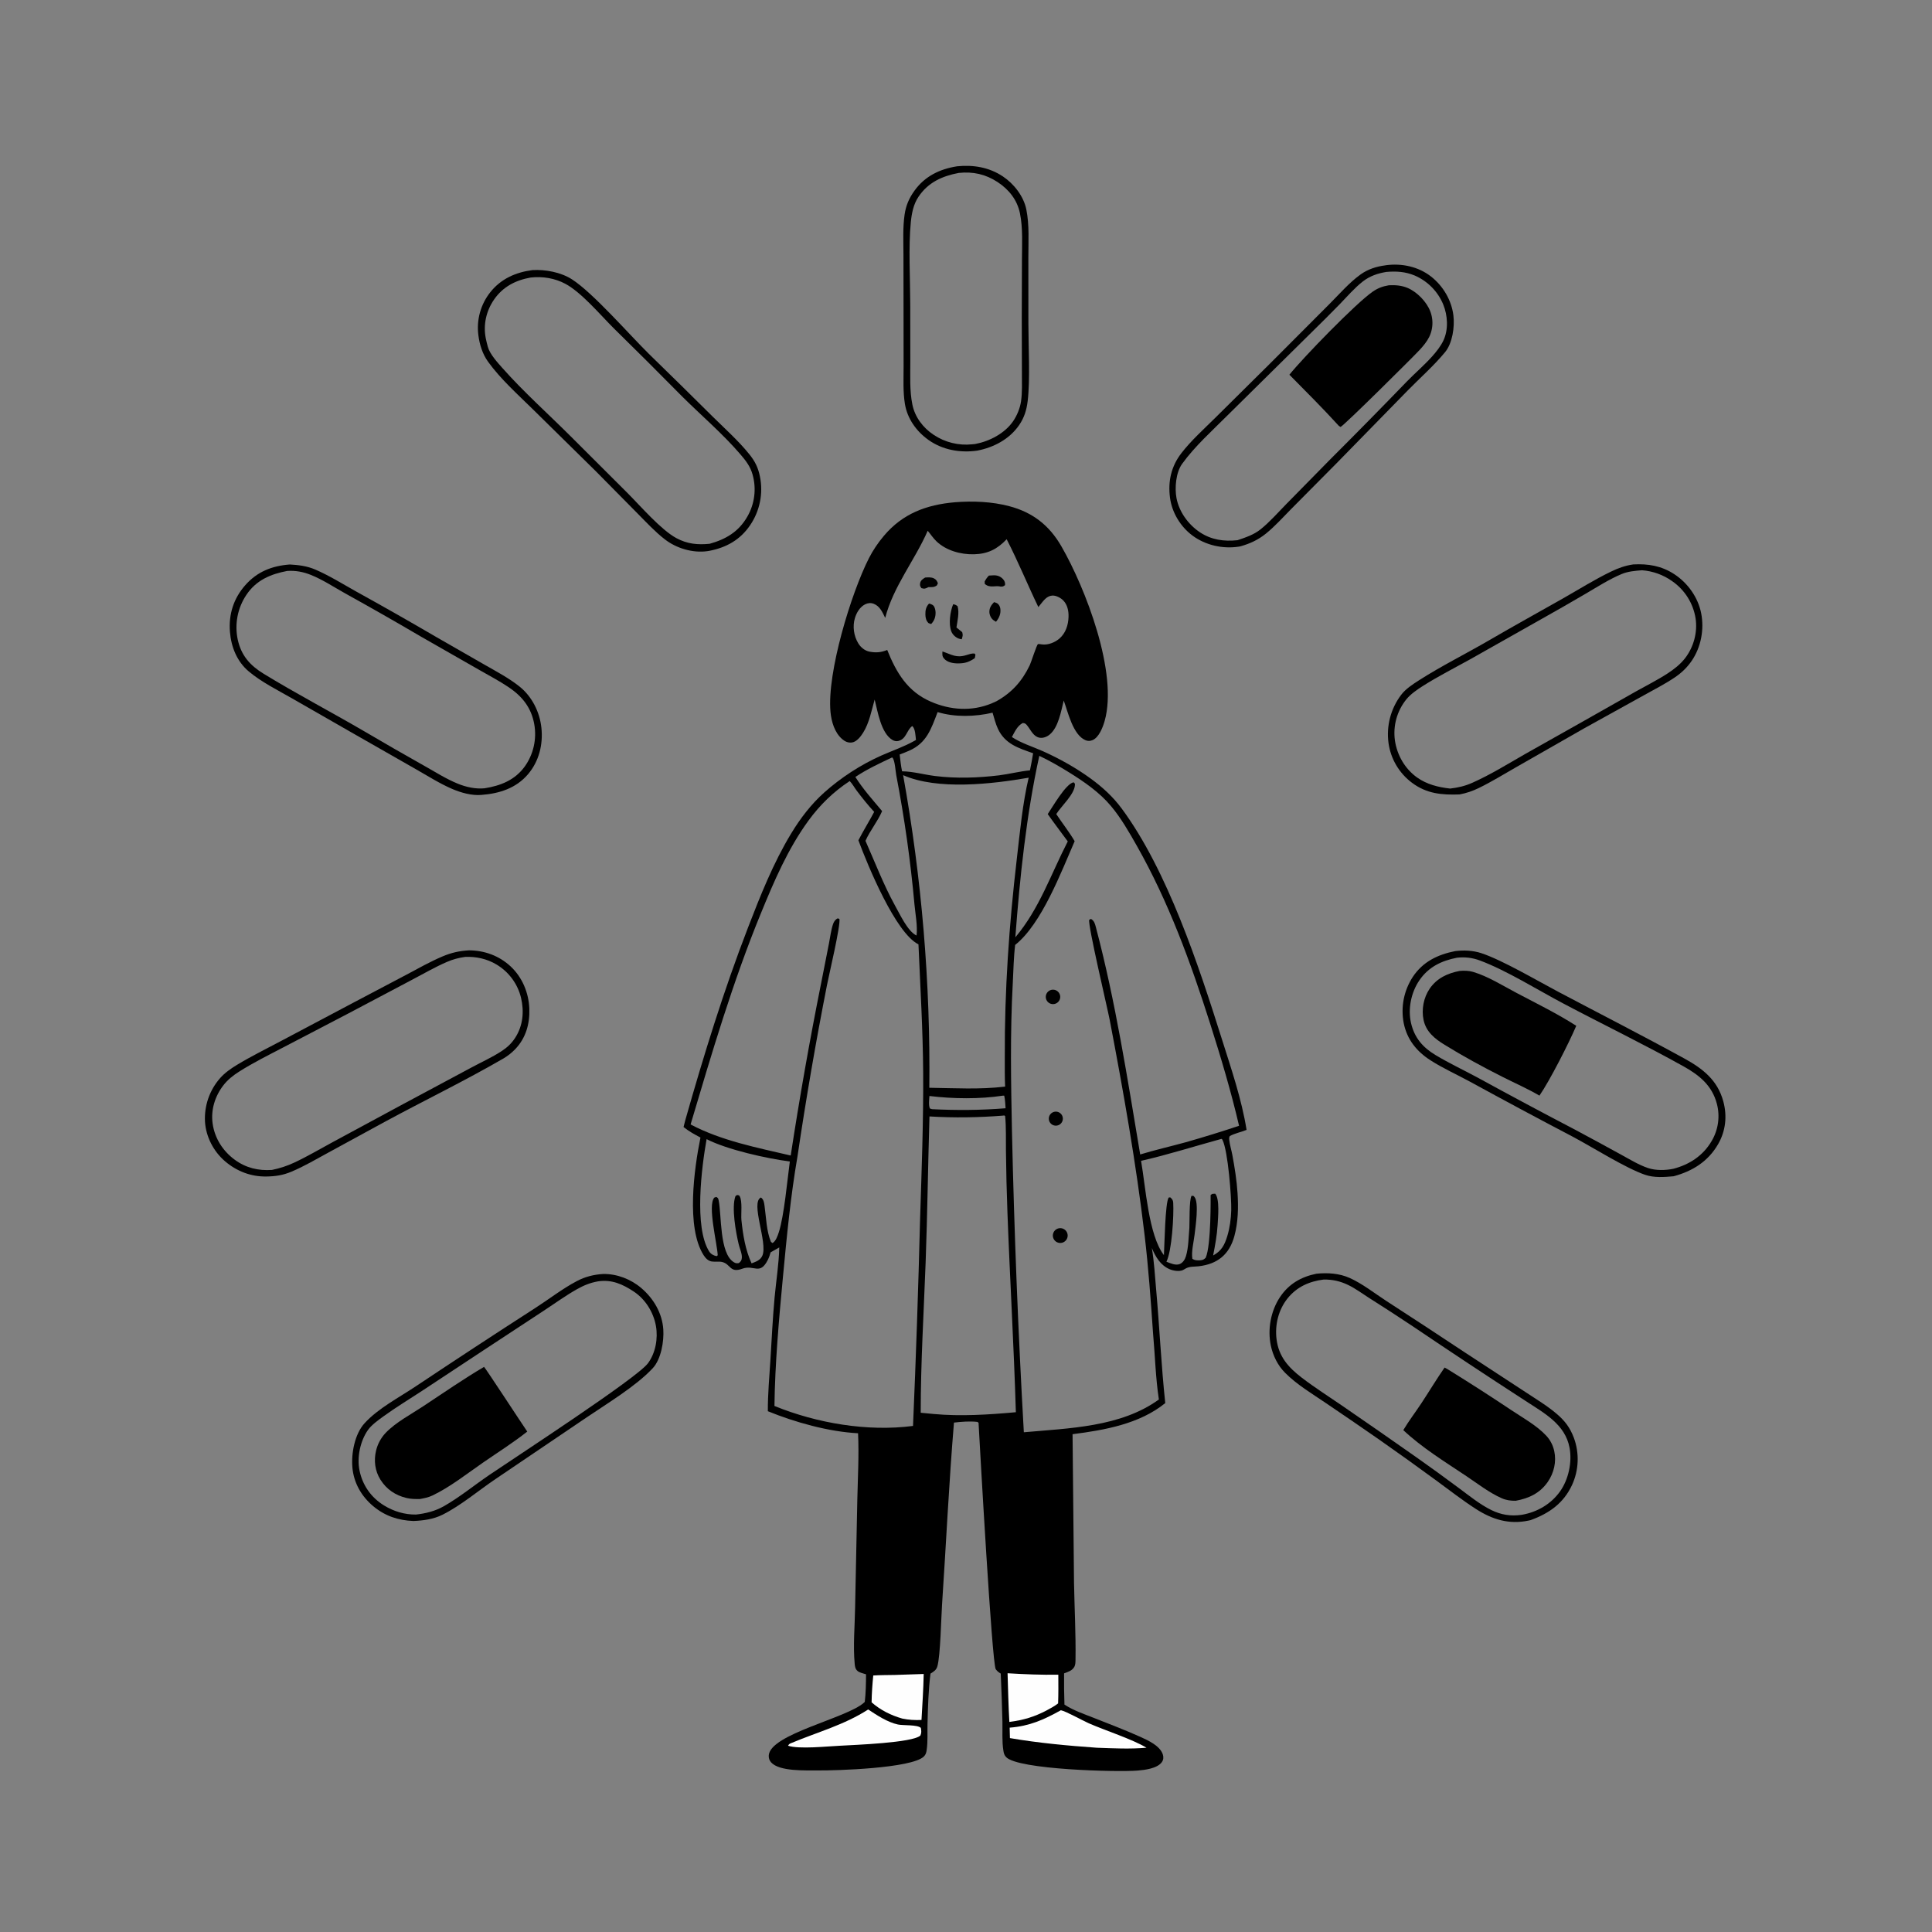 <?xml version="1.0" encoding="utf-8" ?>
<svg xmlns="http://www.w3.org/2000/svg" xmlns:xlink="http://www.w3.org/1999/xlink" width="1024" height="1024">
	<rect width="100%" height="100%" fill="#808080" stroke="none"/>
	<path d="M506.089 266.208C515.608 265.448 525.678 265.85 534.93 268.286C547.348 271.555 556.147 278.439 562.557 289.556C575.297 311.649 592.723 356.617 585.482 382.136C584.546 385.431 582.49 390.837 579.102 392.265C577.84 392.797 576.648 392.859 575.378 392.337C568.687 389.589 566.066 377.458 563.801 371.289C562.397 376.873 561.003 385.596 556.265 389.396C554.823 390.553 552.852 391.33 550.985 390.999C547.742 390.422 546.393 387.005 544.568 384.708C543.744 383.67 543.435 383.317 542.111 383.202C539.208 384.646 537.824 387.919 536.318 390.636C541.214 393.904 547.377 395.737 552.749 398.147C561.562 402.099 570.335 406.992 578.132 412.681C584.36 417.225 589.921 422.311 594.512 428.522C618.806 461.388 635.333 511.787 647.622 550.758C652.579 566.476 658.099 582.566 660.712 598.861C657.77 600.065 654.641 600.611 651.825 602.129C651.416 602.945 651.437 603.298 651.539 604.237C651.829 606.912 652.705 609.637 653.196 612.294C654.42 618.92 655.493 625.613 655.924 632.341C656.409 639.937 656.253 647.784 654.236 655.169C651.577 664.904 645.313 670.018 635.265 671.155C632.819 671.432 630.484 671.134 628.304 672.407C627.983 672.594 627.251 673.046 626.898 673.198C624.948 674.037 621.917 673.537 620.029 672.752C615.09 670.697 612.454 666.136 610.498 661.452C611.735 668.726 612.138 676.294 612.796 683.642C614.584 703.614 615.484 723.746 617.612 743.665C603.99 754.728 585.441 757.99 568.479 760.154L569.252 838.858C569.497 852.443 570.251 866.147 570.043 879.72C570.026 880.845 570.009 882.413 569.438 883.423C568.241 885.543 566.127 886.108 563.982 886.914Q563.897 895.199 564.182 903.479C569.05 906.653 574.847 908.563 580.227 910.701C588.368 913.936 596.598 917.049 604.584 920.652C608.633 922.479 614.822 925.355 616.307 929.854C616.771 931.257 616.696 932.696 615.826 933.927C613.423 937.329 606.888 938.111 602.989 938.436C592.346 939.325 539.518 937.983 533.241 931.277C532.272 930.241 532.039 929.252 531.821 927.908C531.019 922.959 531.411 917.534 531.308 912.52Q530.992 899.773 530.412 887.036C529.914 886.704 529.244 886.323 528.803 885.901C528.729 885.831 527.828 884.879 527.734 884.677C525.709 880.313 519.5 769.665 518.653 754.121L518.084 753.639C514.009 753.188 509.687 753.525 505.622 754C502.948 786.14 501.455 818.406 499.3 850.587C498.841 857.44 498.428 877.533 496.84 883.127C496.241 885.236 494.907 885.951 493.173 887.056C492.091 895.739 491.818 904.806 491.598 913.556C491.482 918.182 491.822 922.983 491.152 927.563C490.95 928.942 490.676 930.022 489.63 931.017C483.086 937.242 443.239 938.477 433.244 938.367C426.981 938.298 413.069 939.008 408.67 934.058C407.764 933.039 407.368 931.745 407.459 930.392C408.225 919.081 448.645 910.752 457.91 902.457C458.059 902.324 458.204 902.186 458.351 902.051C458.915 897.154 458.989 892.334 459.021 887.414C457.719 887.004 455.488 886.532 454.504 885.636C453.33 884.568 453.143 883.393 453.003 881.886C452.113 872.308 453.056 861.839 453.22 852.187L454.399 794.748C454.655 783.063 455.334 771.34 454.791 759.655C439.256 758.865 421.361 753.849 406.969 747.971C406.936 738.833 407.783 729.696 408.351 720.582C409.035 709.606 409.536 698.647 410.551 687.693C411.367 678.882 412.818 670.011 413.027 661.17L408.445 663.764C408.067 665.084 407.658 666.358 407.048 667.592C402.761 676.257 399.726 670.112 393.436 672.446C386.861 674.886 387.317 670.073 382.891 668.92C381.095 668.452 379.008 668.908 377.183 668.607C375.277 668.292 373.901 666.789 372.908 665.23C363.606 650.613 367.883 619.51 371.26 602.918C368.092 601.232 365.08 599.627 362.298 597.34Q362.705 595.561 363.196 593.803C372.987 559.333 383.513 525.168 396.423 491.732C402.991 474.719 409.867 457.376 419.352 441.734C424.156 433.812 429.84 426.337 436.758 420.134C445.622 412.188 456.353 405.213 467.249 400.398C473.062 397.829 479.101 395.794 484.655 392.671L485.477 392.203C485.216 390.008 485.174 386.289 483.538 384.812C480.54 386.863 480.465 391.69 476.113 392.732C475.03 392.991 473.988 392.761 473.041 392.208C466.967 388.664 465.203 377.133 463.586 370.787C461.894 376.679 460.764 383.102 457.467 388.366C456.211 390.371 454.034 393.245 451.46 393.542C449.502 393.767 447.908 393.047 446.443 391.807C442.351 388.342 440.642 382.437 440.171 377.262C438.278 356.447 451.097 314.467 460.562 295.82Q462.195 292.652 464.179 289.691Q466.162 286.73 468.471 284.015C478.4 272.218 491.032 267.508 506.089 266.208ZM538.155 496.779C550.884 481.736 557.039 463.237 565.939 445.961C562.416 441.135 558.75 436.374 555.318 431.487C557.761 427.922 564.841 415.425 569.031 414.626C569.72 415.371 569.768 415.118 569.732 416.031C569.534 420.966 562.477 427.284 559.841 431.478C563 436.272 566.697 440.915 569.594 445.849C562.453 462.16 552.12 489.684 538.054 500.83C537.233 507.602 537.158 514.392 536.788 521.196C535.36 547.403 535.83 573.826 536.372 600.061Q538.145 679.65 542.656 759.13C566.672 756.974 594.043 756.41 614.231 741.757C612.468 730.191 612.199 718.284 611.14 706.624C609.953 689.332 608.7 671.922 606.665 654.71C602.153 616.531 595.417 578.494 588.201 540.745C586.976 534.338 576.454 490.045 577.308 487.517L578.236 487.036C580.018 488.074 580.37 489.662 580.878 491.585C591.33 531.123 597.561 571.623 604.327 611.89C612.323 609.456 620.503 607.61 628.561 605.389Q642.744 601.355 656.732 596.689C652.454 578.367 647.099 560.451 641.396 542.533C631.078 510.116 619.391 478.055 602.586 448.363C598.485 441.118 594.175 433.577 588.819 427.191C582.787 419.998 574.719 414.399 566.794 409.478C561.691 406.31 556.291 403.163 550.853 400.616C543.987 431.831 540.542 464.948 538.155 496.779ZM550.347 321.761C544.585 309.794 539.649 297.649 533.552 285.799C528.617 291.021 523.593 293.598 516.257 293.776C509.232 293.947 501.535 291.848 496.345 286.914C494.578 285.235 493.275 283.167 491.701 281.319C484.797 297.091 473.523 310.71 469.174 327.491C467.715 324.52 466.354 321.214 462.99 319.981C461.469 319.423 459.931 319.595 458.508 320.319C455.734 321.731 453.963 324.753 453.107 327.646C451.809 332.03 452.527 337.076 454.902 340.975C456.228 343.153 458.416 344.955 460.971 345.413C464.442 346.034 466.985 345.817 470.243 344.494C475.079 356.535 480.995 366.546 493.4 371.915C503.736 376.388 514.974 377.162 525.496 372.854Q526.825 372.304 528.12 371.678C536.34 367.077 541.704 361.069 545.798 352.57C546.51 351.091 549.484 341.664 550.136 341.417C550.562 341.255 551.048 341.405 551.501 341.445C551.808 341.471 552.11 341.532 552.416 341.568C555.561 341.942 559.195 340.475 561.542 338.431C564.878 335.527 566.232 331.194 566.347 326.883C566.427 323.851 565.788 320.631 563.654 318.353C562.325 316.935 559.817 315.57 557.817 315.662C554.939 315.793 553.242 318.166 551.582 320.21Q550.957 320.979 550.347 321.761ZM453.361 411.808C457.394 418.222 462.678 424.097 467.54 429.9C465.15 435.48 461.159 440.16 458.72 445.657C463.729 456.964 468.27 468.843 474.22 479.681C476.767 484.116 481.075 493.746 485.791 495.84C486.401 490.863 485.159 484.425 484.691 479.415Q481.575 444.926 475.045 410.918C474.615 408.59 474.392 403.606 473.149 401.694L472.804 401.468C466.2 404.593 459.44 407.727 453.361 411.808ZM604.788 615.268C607.217 629.046 608.755 654.741 616.901 665.243C617.215 660.303 617.541 637.147 619.446 634.712L620.251 634.619C621.222 635.407 621.755 636.164 621.829 637.433C622.219 644.134 621.131 663.112 618.228 668.74C620.33 669.51 622.98 670.847 625.219 669.989C627.01 669.304 628.063 667.506 628.588 665.764C629.966 661.197 629.955 655.623 630.389 650.864C630.555 647.967 630.232 635.812 631.555 633.813C632.617 633.88 632.423 633.651 633.045 634.354C635.604 637.247 633.638 650.274 633.142 654.48C632.679 658.411 631.37 663.312 631.969 667.191C633.241 668.08 635.143 668.144 636.651 667.921C637.841 667.745 638.146 667.424 639.031 666.665C642.031 659.989 641.637 633.498 641.655 633.468C641.856 633.127 642.29 632.996 642.608 632.761L644.084 632.675C646.556 635.464 645.576 645.472 645.359 649.222C645.041 654.706 644.03 660.052 642.984 665.432C647.433 663.013 649.069 659.856 650.515 655.071C651.839 650.689 652.445 646.049 652.58 641.482C652.773 634.888 650.862 609.939 647.947 604.204C647.715 603.746 647.774 603.836 647.42 603.622C633.219 607.498 619.15 612.011 604.788 615.268ZM496.961 377.417C493.562 386.186 491.277 393.779 481.861 397.889Q479.379 398.97 476.842 399.916C477.208 402.88 477.48 405.885 478.12 408.803C483.967 408.888 489.846 410.587 495.655 411.307C506.821 412.69 518.41 412.293 529.556 410.941C534.999 410.25 540.478 408.815 545.899 408.299Q546.841 403.789 547.579 399.242C539.792 396.499 532.651 394.337 528.903 386.243C527.656 383.549 526.938 380.571 526.079 377.736C516.967 379.914 505.98 380.206 496.961 377.417ZM392.963 646.626C393.768 654.41 395.048 662.443 398.352 669.611C400.686 668.713 403.039 667.953 404.092 665.463C407.008 658.561 397.587 637.327 403.314 634.686C404.805 635.808 404.972 637.343 405.22 639.105C406.086 645.247 406.215 652.491 408.617 658.227L409.43 658.832C411.209 657.931 412.22 654.874 412.802 653.072C415.609 644.378 417.292 625.477 418.63 615.609C406.491 614.07 385.291 609.332 374.514 603.768C371.891 618.522 367.778 650.392 375.86 663.267C376.757 664.695 378.203 665.477 379.827 665.791L380.413 665.336C380.074 658.858 374.948 638.943 378.576 634.774L379.653 634.394C380.542 634.983 380.65 635.019 380.881 636.118C382.517 643.887 381.256 664.268 388.918 668.981C389.913 669.593 390.491 669.646 391.617 669.454C392.652 668.558 393.064 668.14 393.187 666.726C393.38 664.516 392.093 661.846 391.568 659.683C390.054 653.439 387.599 639.99 389.803 633.988L390.656 633.368C391.267 633.496 391.697 633.393 392.036 633.991C393.587 636.73 392.678 643.325 392.963 646.626ZM531.655 580.711C519.2 582.61 505.11 582.418 492.611 580.899C492.509 582.988 492.089 585.531 492.838 587.504L493.959 587.884C507.043 588.542 519.917 588.46 532.977 587.4C532.815 585.18 532.747 582.925 532.267 580.747L531.655 580.711ZM531.812 591.287C518.664 592.326 505.808 592.534 492.639 591.734C491.857 617.51 491.555 643.291 490.605 669.066C489.63 695.536 487.988 722.309 487.998 748.787L494.877 749.443C509.165 750.78 524.154 749.8 538.427 748.502C537.377 713.247 535.274 678.047 533.969 642.802Q533.348 626.352 533.169 609.891C533.077 603.823 533.348 597.528 532.741 591.502C532.022 591.148 532.339 591.129 531.812 591.287ZM478.678 410.849Q482.372 431.337 485.092 451.977Q487.811 472.617 489.548 493.363Q491.286 514.109 492.038 534.914Q492.791 555.719 492.556 576.536C506.205 576.726 519.083 577.54 532.738 575.925C532.501 570.732 532.563 565.528 532.563 560.331C532.408 524.829 534.846 490.097 538.968 454.869C540.588 441.025 541.992 425.758 545.218 412.195C525.938 415.541 496.988 418.943 478.678 410.849ZM450.367 413.973C441.708 419.681 434.596 426.593 428.484 434.973C417.564 449.945 410.292 467.008 403.297 484.055C388.339 520.505 377.242 558.258 366.03 595.98C382.36 604.629 401.257 608.265 419.095 612.448Q426.093 566.617 435.209 521.16L439.387 499.938C440.043 496.618 440.466 492.872 441.572 489.695C441.907 488.733 442.559 487.655 443.419 487.074C444.157 486.574 444.057 486.765 444.916 487.064C445.564 490.647 439.374 516.645 438.313 522.151Q429.429 567.331 422.691 612.88C419.035 634.028 417.001 655.393 414.982 676.747C412.876 699.03 410.754 722.861 410.474 745.191C432.924 754.35 459.79 758.915 483.919 755.772Q486.272 701.154 487.653 646.502C488.476 620.496 489.466 594.607 489.301 568.574C489.157 545.796 487.775 523.253 486.806 500.521C474.653 494.553 459.896 458.635 454.969 445.377C457.604 440.255 460.644 435.389 463.341 430.314C460.006 426.719 457.019 422.971 454.069 419.06C452.877 417.481 451.716 415.33 450.367 413.973Z"/>
	<path d="M560 651.468Q560.228 651.337 560.47 651.237Q560.713 651.138 560.967 651.071Q561.222 651.005 561.482 650.973Q561.743 650.941 562.005 650.944Q562.268 650.947 562.528 650.985Q562.788 651.024 563.04 651.096Q563.292 651.168 563.533 651.273Q563.774 651.379 563.998 651.515Q564.222 651.651 564.427 651.816Q564.631 651.981 564.811 652.172Q564.992 652.363 565.145 652.576Q565.298 652.789 565.422 653.021Q565.546 653.252 565.638 653.498Q565.729 653.745 565.787 654.001Q565.845 654.257 565.869 654.518Q565.892 654.78 565.881 655.042Q565.869 655.304 565.823 655.563Q565.777 655.821 565.696 656.071Q565.616 656.321 565.503 656.558Q565.39 656.795 565.246 657.015Q565.103 657.235 564.931 657.434Q564.76 657.633 564.563 657.807Q564.366 657.981 564.148 658.127Q563.931 658.274 563.695 658.39Q563.526 658.474 563.349 658.54Q563.172 658.607 562.99 658.657Q562.808 658.707 562.622 658.738Q562.435 658.77 562.247 658.784Q562.059 658.798 561.87 658.794Q561.681 658.789 561.493 658.767Q561.306 658.745 561.121 658.704Q560.937 658.664 560.757 658.606Q560.577 658.548 560.404 658.474Q560.23 658.399 560.065 658.308Q559.899 658.216 559.744 658.11Q559.588 658.003 559.443 657.882Q559.298 657.761 559.165 657.627Q559.032 657.492 558.913 657.346Q558.794 657.199 558.689 657.042Q558.585 656.885 558.496 656.718Q558.407 656.551 558.335 656.377Q558.262 656.203 558.207 656.022Q558.151 655.841 558.113 655.656Q558.075 655.471 558.056 655.284Q558.036 655.096 558.034 654.907Q558.032 654.718 558.048 654.53Q558.065 654.342 558.099 654.156Q558.133 653.97 558.185 653.789Q558.237 653.607 558.307 653.431Q558.376 653.255 558.462 653.087Q558.547 652.919 558.649 652.76Q558.75 652.6 558.867 652.452Q558.983 652.303 559.113 652.166Q559.243 652.029 559.386 651.905Q559.529 651.781 559.682 651.672Q559.836 651.562 560 651.468Z"/>
	<path d="M556.534 524.887Q556.705 524.81 556.883 524.749Q557.061 524.689 557.244 524.647Q557.427 524.604 557.613 524.58Q557.8 524.556 557.987 524.55Q558.175 524.544 558.362 524.556Q558.55 524.569 558.735 524.599Q558.92 524.63 559.102 524.679Q559.283 524.728 559.459 524.794Q559.635 524.86 559.803 524.944Q559.972 525.027 560.131 525.126Q560.291 525.225 560.44 525.34Q560.589 525.454 560.726 525.583Q560.863 525.711 560.986 525.853Q561.11 525.994 561.219 526.147Q561.329 526.299 561.423 526.462Q561.516 526.625 561.594 526.796Q561.672 526.967 561.732 527.145Q561.792 527.323 561.835 527.506Q561.877 527.689 561.902 527.875Q561.926 528.062 561.932 528.25Q561.938 528.437 561.926 528.625Q561.914 528.812 561.883 528.998Q561.852 529.183 561.804 529.365Q561.755 529.546 561.689 529.722Q561.622 529.898 561.539 530.066Q561.456 530.235 561.357 530.394Q561.258 530.554 561.143 530.703Q561.029 530.852 560.9 530.989Q560.772 531.126 560.63 531.25Q560.489 531.374 560.336 531.483Q560.184 531.593 560.021 531.687Q559.858 531.781 559.687 531.858Q559.516 531.936 559.338 531.996Q559.16 532.056 558.977 532.099Q558.793 532.142 558.607 532.166Q558.421 532.191 558.233 532.197Q558.045 532.203 557.857 532.19Q557.67 532.178 557.484 532.147Q557.299 532.117 557.117 532.068Q556.935 532.019 556.759 531.953Q556.583 531.886 556.415 531.803Q556.246 531.72 556.087 531.621Q555.927 531.521 555.778 531.407Q555.629 531.292 555.492 531.163Q555.355 531.035 555.231 530.893Q555.107 530.752 554.998 530.599Q554.888 530.446 554.794 530.283Q554.7 530.12 554.623 529.949Q554.546 529.778 554.485 529.6Q554.425 529.422 554.383 529.239Q554.34 529.055 554.316 528.869Q554.291 528.683 554.285 528.495Q554.279 528.307 554.292 528.119Q554.304 527.932 554.335 527.746Q554.366 527.561 554.415 527.379Q554.464 527.198 554.53 527.022Q554.596 526.846 554.68 526.678Q554.763 526.509 554.862 526.35Q554.962 526.19 555.076 526.041Q555.191 525.892 555.32 525.755Q555.448 525.618 555.59 525.494Q555.731 525.371 555.884 525.261Q556.037 525.152 556.2 525.058Q556.363 524.964 556.534 524.887Z"/>
	<path d="M558.609 589.324Q558.775 589.278 558.945 589.247Q559.115 589.216 559.287 589.201Q559.459 589.186 559.631 589.187Q559.804 589.188 559.975 589.205Q560.147 589.221 560.317 589.254Q560.486 589.287 560.652 589.335Q560.817 589.384 560.978 589.447Q561.138 589.511 561.292 589.589Q561.446 589.667 561.592 589.759Q561.738 589.851 561.875 589.956Q562.012 590.061 562.138 590.178Q562.265 590.296 562.38 590.424Q562.495 590.553 562.598 590.691Q562.701 590.83 562.79 590.977Q562.88 591.125 562.955 591.28Q563.03 591.435 563.091 591.597Q563.152 591.759 563.197 591.925Q563.243 592.092 563.272 592.262Q563.302 592.432 563.316 592.604Q563.33 592.776 563.328 592.948Q563.326 593.121 563.308 593.292Q563.29 593.464 563.256 593.633Q563.222 593.802 563.173 593.968Q563.123 594.133 563.059 594.293Q562.994 594.453 562.915 594.607Q562.836 594.76 562.743 594.906Q562.651 595.051 562.545 595.187Q562.439 595.324 562.32 595.449Q562.202 595.575 562.073 595.689Q561.944 595.804 561.804 595.906Q561.665 596.008 561.517 596.096Q561.369 596.185 561.213 596.259Q560.981 596.37 560.736 596.448Q560.491 596.526 560.237 596.569Q559.984 596.612 559.727 596.62Q559.47 596.629 559.214 596.601Q558.958 596.574 558.709 596.512Q558.459 596.449 558.221 596.353Q557.982 596.257 557.759 596.129Q557.536 596.001 557.333 595.844Q557.13 595.687 556.95 595.503Q556.77 595.319 556.618 595.112Q556.465 594.905 556.342 594.679Q556.219 594.452 556.129 594.212Q556.039 593.971 555.982 593.72Q555.926 593.469 555.905 593.213Q555.883 592.956 555.897 592.699Q555.912 592.443 555.961 592.19Q556.01 591.938 556.094 591.694Q556.178 591.451 556.294 591.222Q556.411 590.993 556.557 590.782Q556.704 590.571 556.879 590.382Q557.053 590.193 557.252 590.03Q557.451 589.867 557.67 589.733Q557.89 589.598 558.126 589.496Q558.361 589.393 558.609 589.324Z"/>
	<path d="M505.2 320.258C506.242 320.427 506.708 320.649 507.538 321.301C508.552 324.798 507.45 329.045 506.945 332.581C507.984 333.382 508.986 334.208 509.985 335.058C510.493 336.717 510.196 337.194 509.736 338.827C509.263 338.74 508.717 338.658 508.26 338.5C506.506 337.892 504.905 336.394 504.217 334.663C502.667 330.763 503.607 324.03 505.2 320.258Z"/>
	<path d="M499.514 345.296C504.475 346.934 506.787 348.89 512.19 347.216C513.703 346.747 514.888 346.287 516.491 346.369L517.008 346.982L516.683 348.814C513.629 350.904 511.518 351.603 507.793 351.619C505.273 351.63 502.108 351.102 500.377 349.064C499.265 347.754 499.457 346.886 499.514 345.296Z"/>
	<path d="M524.132 305.064Q525.421 304.958 526.714 304.921C528.676 304.878 530.365 305.531 531.698 307.033C532.478 307.911 532.848 308.964 532.698 310.126C531.711 310.874 531.643 310.883 530.401 310.914C528.949 310.553 527.818 310.736 526.341 310.804C524.564 310.886 523.263 310.629 521.949 309.474L521.89 308.212C522.54 306.949 523.169 306.11 524.132 305.064Z"/>
	<path d="M490.334 306.109C491.921 306.004 493.51 305.842 494.991 306.553C496.183 307.125 496.66 307.986 497.108 309.147L496.561 310.277C495.128 311.349 493.809 311.192 492.11 311.19C490.49 311.961 490.085 312.239 488.371 311.727C487.683 310.727 487.457 310.344 487.701 309.047C487.986 307.534 489.149 306.864 490.334 306.109Z"/>
	<path d="M492.423 319.889C493.207 320.149 494.209 320.394 494.779 321.046C495.505 321.877 495.84 323.433 495.871 324.507C495.942 327.004 495.212 328.958 493.527 330.76L492.192 330.292C490.904 329.148 490.522 327.483 490.472 325.804C490.402 323.485 490.812 321.582 492.423 319.889Z"/>
	<path d="M526.864 319.151C527.378 319.303 527.901 319.434 528.378 319.69C529.459 320.271 530.066 321.509 530.213 322.693C530.54 325.323 529.544 327.559 527.908 329.547C527.385 329.241 526.95 329.005 526.461 328.63C525.201 327.665 524.396 325.861 524.393 324.279C524.39 322.129 525.434 320.625 526.864 319.151Z"/>
	<path fill="#FEFEFE" d="M562.28 906.463C564.973 906.977 573.794 911.937 577.09 913.383C585.729 917.172 600.209 921.818 607.673 926.329C598.905 927.111 590.158 926.648 581.378 926.341C565.947 925.249 550.541 923.84 535.285 921.229L535.151 915.692C545.672 914.876 553.168 911.53 562.28 906.463Z"/>
	<path fill="#FEFEFE" d="M460.154 906.058C464.77 909.113 470.433 912.839 475.914 914.023C478.692 914.624 486.279 914.024 488.081 915.834C488.319 917.386 488.488 918.344 487.835 919.846C483.859 923.749 452.559 924.839 445.098 925.284C438.446 925.582 423.478 927.212 417.679 925.266C418.338 924.172 418.624 924.186 419.774 923.705C433.498 917.965 447.483 914.238 460.154 906.058Z"/>
	<path fill="#FEFEFE" d="M534.035 886.859C543.002 887.396 551.945 887.781 560.929 887.63C560.975 892.706 560.998 897.763 560.82 902.837C558.994 904.299 556.792 905.381 554.76 906.539C548.119 910.028 542.419 911.679 534.98 912.662C534.473 904.081 534.311 895.452 534.035 886.859Z"/>
	<path fill="#FEFEFE" d="M474.229 887.758L489.577 887.241C489.433 895.364 488.858 903.505 488.409 911.615C484.958 911.769 481.597 911.594 478.214 910.877C472.166 909.14 466.72 906.43 461.966 902.27C462.025 897.505 462.378 892.785 462.844 888.044C466.622 887.802 470.443 887.832 474.229 887.758Z"/>
	<path d="M282.204 143.159C289.066 142.745 297.302 144.299 303.151 148.055C314.313 155.222 333.47 177.251 343.837 187.473Q360.991 204.162 377.967 221.033C384.437 227.426 391.462 233.685 397.163 240.771C400.197 244.543 401.843 247.85 402.794 252.637Q402.96 253.462 403.085 254.295Q403.21 255.127 403.293 255.964Q403.376 256.802 403.418 257.643Q403.459 258.483 403.459 259.325Q403.458 260.167 403.416 261.007Q403.374 261.848 403.29 262.685Q403.206 263.523 403.081 264.355Q402.955 265.187 402.789 266.012Q402.622 266.837 402.414 267.653Q402.207 268.469 401.959 269.273Q401.711 270.078 401.424 270.869Q401.136 271.66 400.81 272.436Q400.484 273.211 400.119 273.97Q399.754 274.729 399.352 275.468Q398.951 276.208 398.512 276.926Q398.074 277.645 397.601 278.341C392.374 286.075 385.051 290.188 376.028 291.942Q375.505 292.04 374.978 292.116C367.255 293.225 358.577 290.65 352.434 285.907C347.243 281.9 342.621 276.901 338.009 272.243L315.862 249.827L282.415 216.917C274.289 208.927 265.395 201.004 258.704 191.753C255.764 187.688 254.18 182.657 253.552 177.691Q253.453 176.942 253.391 176.189Q253.329 175.437 253.305 174.682Q253.281 173.927 253.294 173.171Q253.308 172.416 253.359 171.663Q253.41 170.909 253.499 170.159Q253.588 169.409 253.714 168.664Q253.84 167.919 254.003 167.182Q254.166 166.444 254.366 165.716Q254.566 164.987 254.802 164.27Q255.037 163.552 255.309 162.847Q255.58 162.142 255.886 161.452Q256.193 160.761 256.533 160.087Q256.873 159.413 257.247 158.756Q257.62 158.1 258.026 157.463Q258.432 156.826 258.869 156.209Q259.306 155.593 259.773 155C265.414 147.806 273.347 144.292 282.204 143.159ZM376.13 288.217C384.768 285.821 391.529 281.785 396.076 273.864Q396.437 273.24 396.767 272.599Q397.097 271.958 397.395 271.301Q397.692 270.645 397.957 269.974Q398.221 269.303 398.452 268.62Q398.682 267.937 398.878 267.243Q399.075 266.55 399.236 265.847Q399.397 265.144 399.524 264.434Q399.65 263.725 399.74 263.009Q399.831 262.294 399.886 261.575Q399.94 260.856 399.959 260.136Q399.978 259.415 399.961 258.694Q399.944 257.973 399.891 257.254Q399.838 256.535 399.749 255.82Q399.66 255.105 399.535 254.394Q399.411 253.684 399.251 252.981Q399.092 252.278 398.897 251.584C397.728 247.297 395.331 244.199 392.473 240.862C383.066 229.88 371.676 220.218 361.428 210.01Q343.513 191.841 325.292 173.98C318.25 166.966 308.249 155.055 299.715 150.458C294.117 147.442 287.55 146.386 281.269 147.095C273.311 148.51 266.553 151.954 261.837 158.803C257.699 164.815 256.05 172.12 257.465 179.299Q257.936 181.574 258.559 183.812C259.601 187.672 263.661 192.103 266.278 195.054C277.442 207.64 290.42 219.241 302.356 231.14L332.621 261.338C339.388 268.115 350.317 280.824 358.496 285.222C364.269 288.325 369.701 288.854 376.13 288.217Z"/>
	<path d="M865.638 299.16C873.589 298.727 880.653 299.914 887.406 304.327C894.565 309.005 900 316.619 901.658 325.048C903.34 333.599 901.587 342.973 896.679 350.192C894.224 353.803 891.255 356.626 887.646 359.061C882.461 362.56 876.74 365.468 871.278 368.518L839.788 385.95L803.45 406.707C797.003 410.382 790.575 414.363 783.904 417.614C780.486 419.28 777.362 420.344 773.626 421.064C764.248 421.42 756.134 420.694 748.389 414.885Q747.761 414.417 747.157 413.919Q746.553 413.42 745.974 412.892Q745.396 412.365 744.844 411.809Q744.292 411.253 743.768 410.671Q743.244 410.089 742.75 409.482Q742.255 408.874 741.792 408.243Q741.328 407.612 740.896 406.959Q740.464 406.306 740.065 405.632Q739.666 404.958 739.3 404.265Q738.935 403.573 738.604 402.863Q738.273 402.153 737.978 401.427Q737.683 400.702 737.424 399.963Q737.165 399.224 736.943 398.473Q736.72 397.722 736.536 396.961Q736.351 396.2 736.204 395.431Q736.057 394.661 735.948 393.886Q735.832 393.043 735.758 392.196Q735.684 391.348 735.651 390.498Q735.619 389.648 735.628 388.797Q735.637 387.947 735.688 387.098Q735.739 386.248 735.832 385.403Q735.925 384.557 736.059 383.717Q736.193 382.877 736.368 382.045Q736.543 381.212 736.759 380.389Q736.975 379.566 737.231 378.755Q737.487 377.944 737.782 377.146Q738.078 376.348 738.412 375.566Q738.746 374.784 739.119 374.019Q739.491 373.254 739.901 372.508Q740.31 371.763 740.756 371.038Q741.201 370.313 741.682 369.611Q742.162 368.909 742.677 368.232C745.061 365.102 748.868 362.635 752.154 360.534C764.163 352.857 777.208 346.399 789.545 339.209C802.404 331.715 815.43 324.541 828.375 317.199C836.795 312.423 845.135 307.174 853.848 302.966C857.739 301.087 861.351 299.785 865.638 299.16ZM768.599 417.957C772.814 417.448 776.393 416.652 780.296 414.92C789.929 410.647 799.205 404.89 808.345 399.649L838.721 382.537L867.245 366.383C872.797 363.274 878.564 360.392 883.895 356.916C887.353 354.661 890.668 352.065 893.197 348.77C897.714 342.885 899.814 335.053 898.688 327.717Q898.571 326.976 898.416 326.242Q898.261 325.509 898.069 324.784Q897.877 324.059 897.649 323.344Q897.42 322.63 897.156 321.928Q896.891 321.226 896.591 320.539Q896.292 319.851 895.958 319.18Q895.623 318.508 895.255 317.855Q894.888 317.201 894.487 316.567Q894.086 315.933 893.654 315.32Q893.222 314.707 892.759 314.117Q892.296 313.527 891.804 312.961Q891.312 312.395 890.792 311.855Q890.272 311.315 889.725 310.802Q889.178 310.289 888.605 309.804Q888.033 309.319 887.437 308.864Q886.841 308.409 886.222 307.985Q885.348 307.364 884.435 306.804Q883.521 306.244 882.571 305.747Q881.621 305.25 880.64 304.819Q879.659 304.388 878.651 304.025Q877.642 303.662 876.611 303.368Q875.581 303.074 874.532 302.851Q873.484 302.628 872.423 302.477Q871.362 302.326 870.293 302.247C866.659 302.531 862.892 302.835 859.489 304.257C852.91 307.006 846.668 311.043 840.516 314.638Q828.825 321.488 817.003 328.109L779.169 349.472C770.868 354.085 762.314 358.42 754.285 363.49C751.27 365.394 747.654 367.884 745.398 370.657Q744.94 371.222 744.511 371.811Q744.083 372.399 743.685 373.008Q743.287 373.617 742.92 374.246Q742.554 374.875 742.221 375.522Q741.887 376.169 741.587 376.832Q741.287 377.495 741.022 378.173Q740.756 378.85 740.525 379.54Q740.295 380.231 740.1 380.932Q739.905 381.633 739.746 382.343Q739.587 383.054 739.465 383.771Q739.343 384.488 739.257 385.211Q739.172 385.934 739.124 386.66Q739.076 387.386 739.065 388.114Q739.054 388.842 739.08 389.569Q739.106 390.296 739.17 391.021Q739.233 391.746 739.334 392.467C740.502 400.277 744.632 407.492 751.097 412.095C756.237 415.756 762.415 417.276 768.599 417.957Z"/>
	<path d="M153.621 299.191C158.301 299.447 162.753 300.006 167.106 301.875C174.579 305.084 181.862 309.663 188.979 313.622Q210.152 325.32 231.04 337.521L256.9 352.352C263.17 355.953 269.676 359.345 275.342 363.868C281.974 369.162 286.072 377.38 286.959 385.771C287.892 394.604 285.696 403.484 279.882 410.333C273.519 417.83 264.601 420.611 255.125 421.324C250.115 421.768 244.384 420.165 239.81 418.213C233.158 415.374 226.773 411.297 220.481 407.722L187.975 389.164L154.518 369.993C146.891 365.613 138.612 361.54 131.86 355.882C125.615 350.648 122.513 342.91 121.876 334.9C121.14 325.653 123.765 317.292 129.904 310.264C136.254 302.995 144.146 299.902 153.621 299.191ZM256.785 417.816C265.228 416.48 272.833 413.533 278.083 406.327Q278.515 405.723 278.917 405.097Q279.319 404.472 279.689 403.828Q280.059 403.183 280.396 402.521Q280.733 401.859 281.036 401.18Q281.34 400.502 281.609 399.809Q281.879 399.117 282.113 398.411Q282.347 397.706 282.546 396.99Q282.745 396.274 282.908 395.549Q283.07 394.824 283.197 394.092Q283.323 393.359 283.412 392.621Q283.502 391.884 283.554 391.142Q283.606 390.401 283.622 389.658Q283.637 388.915 283.615 388.172Q283.593 387.43 283.534 386.689Q283.475 385.948 283.379 385.211Q283.283 384.474 283.15 383.743C281.575 375.073 276.84 369.118 269.641 364.263C264.73 360.951 259.365 358.141 254.23 355.19L223.154 337.432Q203.244 325.748 183.052 314.56C177.168 311.288 171.037 307.224 164.801 304.728C160.638 303.062 156.744 302.34 152.242 302.608C143.416 304.292 135.813 307.477 130.59 315.282Q130.158 315.925 129.758 316.59Q129.358 317.254 128.992 317.937Q128.626 318.621 128.295 319.322Q127.964 320.022 127.668 320.739Q127.372 321.456 127.112 322.186Q126.853 322.917 126.63 323.659Q126.408 324.402 126.222 325.154Q126.037 325.907 125.89 326.668Q125.743 327.429 125.634 328.197Q125.525 328.964 125.454 329.736Q125.384 330.508 125.352 331.283Q125.32 332.058 125.327 332.833Q125.335 333.608 125.38 334.382Q125.426 335.156 125.511 335.926Q125.596 336.697 125.719 337.462Q125.842 338.228 126.003 338.986C127.86 347.457 132.524 352.705 139.765 357.127C157.24 367.797 175.476 377.331 193.16 387.656Q208.868 396.904 224.76 405.831C230.562 409.099 236.482 412.864 242.649 415.374C247.066 417.172 252.004 418.268 256.785 417.816Z"/>
	<path d="M771.258 504.106C775.841 503.529 780.762 503.755 785.159 505.207C796.273 508.875 814.854 519.823 825.696 525.554C848.028 537.362 870.622 548.879 892.757 561.04C902.551 566.421 910.322 572.479 913.389 583.757C915.501 591.527 914.656 599.495 910.586 606.506C905.266 615.669 897.065 620.733 887.045 623.446C882.119 623.89 876.745 624.308 871.977 622.682C861.58 619.134 844.164 608.081 833.528 602.441Q806.286 588.166 779.305 573.403C772.327 569.597 764.886 566.271 758.195 561.987C750.863 557.293 745.758 550.97 744.001 542.292Q743.848 541.506 743.733 540.713Q743.618 539.92 743.541 539.122Q743.464 538.325 743.426 537.524Q743.388 536.724 743.389 535.922Q743.389 535.121 743.429 534.321Q743.468 533.521 743.546 532.723Q743.624 531.926 743.74 531.133Q743.856 530.34 744.011 529.554Q744.165 528.768 744.358 527.99Q744.55 527.212 744.779 526.444Q745.009 525.677 745.275 524.921Q745.542 524.165 745.844 523.423Q746.147 522.681 746.485 521.955Q746.823 521.229 747.196 520.519Q747.569 519.81 747.975 519.12Q748.382 518.429 748.821 517.759C754.171 509.706 762.028 505.947 771.258 504.106ZM886.898 619.482C895.414 617.271 902.672 612.54 907.18 604.809Q907.509 604.257 907.811 603.689Q908.112 603.121 908.385 602.539Q908.658 601.956 908.901 601.361Q909.144 600.766 909.358 600.16Q909.571 599.553 909.754 598.937Q909.938 598.32 910.09 597.696Q910.242 597.071 910.363 596.439Q910.483 595.808 910.573 595.171Q910.662 594.534 910.719 593.894Q910.777 593.254 910.802 592.611Q910.828 591.969 910.821 591.326Q910.815 590.683 910.776 590.041Q910.737 589.399 910.667 588.76Q910.597 588.121 910.494 587.486Q910.392 586.851 910.259 586.222Q910.125 585.594 909.96 584.972C907.425 575.378 900.763 569.913 892.418 565.254C871.452 553.55 849.722 543.056 828.491 531.823C814.986 524.678 798.447 514.32 784.39 509.084C780.405 507.599 776.428 507.131 772.21 507.611C764.036 509.203 757.129 512.492 752.273 519.623C747.952 525.969 746.152 534.652 747.853 542.128C749.653 550.041 754.108 555.162 760.929 559.251C768.031 563.509 775.648 567.093 782.949 571.022Q808.828 585.191 834.983 598.844Q846.918 605.227 858.779 611.745C863.488 614.299 868.43 617.389 873.515 619.093C877.585 620.456 882.705 620.348 886.898 619.482Z"/>
	<path d="M773.585 514.626C775.916 514.401 778.453 514.448 780.71 515.112C788.684 517.457 796.578 522.471 803.936 526.344C814.465 531.887 825.432 537.272 835.452 543.694C831.631 552.71 821.353 572.89 815.937 580.7C809.716 577.055 802.909 574.07 796.46 570.82C786.092 565.595 775.586 559.896 765.709 553.792C760.478 550.56 755.861 546.943 754.517 540.594C753.346 535.058 754.546 528.701 757.753 524.025C761.578 518.449 767.156 515.882 773.585 514.626Z"/>
	<path d="M319.741 675.23C327.085 675.151 334.394 677.977 339.957 682.743C346.433 688.292 350.965 695.977 351.561 704.579C351.995 710.851 350.41 720.427 345.966 725.183C337.014 734.763 321.901 743.796 310.884 751.285L262.622 783.931C253.503 790.089 244.321 797.944 234.507 802.852C229.78 805.216 224.342 805.951 219.124 806.159C211.123 805.862 204.064 803.518 197.863 798.344C191.58 793.102 187.49 785.983 186.774 777.777C186.122 770.304 188.007 760.076 193.226 754.345C200.451 746.41 211.595 740.674 220.5 734.699Q251.847 713.787 283.529 693.388C290.816 688.711 298.073 683.037 305.719 679.017C310.245 676.637 314.658 675.556 319.741 675.23ZM220.496 802.737C225.716 802.172 230.745 800.903 235.347 798.275C243.631 793.546 251.364 787.191 259.267 781.814C273.29 772.274 337.449 730.553 343.399 722.602C347.474 717.159 348.835 709.374 347.656 702.773C346.361 695.528 342.075 688.62 335.911 684.545C330.044 680.666 324.235 678.044 317.002 679.139C312.796 679.877 309.424 681.264 305.708 683.36C299.756 686.715 294.151 690.812 288.43 694.555L256.137 715.769L223.327 737.428C216.624 741.812 209.7 746.009 203.217 750.71C200.555 752.64 196.919 755.225 195.022 757.93C190.896 763.815 189.122 772.464 190.554 779.409C192.169 787.245 196.668 793.654 203.45 797.859C208.574 801.037 214.451 802.826 220.496 802.737Z"/>
	<path d="M256.554 724.469C257.197 724.916 276.806 754.925 279.453 758.761C272.017 764.658 263.949 769.725 256.147 775.111C247.508 781.075 238.649 788.139 229.192 792.651C227.092 793.652 224.892 794.077 222.625 794.504C220.188 794.56 217.88 794.524 215.49 793.968C209.606 792.599 204.812 789.347 201.603 784.203C198.738 779.611 198.055 774.094 199.321 768.861Q199.634 767.546 200.116 766.284Q200.597 765.021 201.239 763.832Q201.881 762.643 202.673 761.547Q203.465 760.452 204.392 759.469C209.829 753.806 217.798 749.654 224.354 745.314C235.046 738.235 245.507 731.004 256.554 724.469Z"/>
	<path d="M248.502 503.699C256.721 503.721 264.533 506.551 270.586 512.168C276.794 517.928 280.239 526.181 280.55 534.592C280.847 542.601 278.74 550.168 273.09 556.067Q271.703 557.512 270.132 558.755Q268.561 559.998 266.836 561.016C246.34 572.893 224.771 583.32 203.917 594.604L174.332 610.733C167.815 614.283 161.265 618.157 154.417 621.035C149.952 622.911 145.935 623.506 141.129 623.575C132.974 623.696 125.42 620.761 119.256 615.484C113.197 610.296 109.139 602.52 108.649 594.515Q108.607 593.731 108.602 592.945Q108.598 592.16 108.632 591.375Q108.666 590.591 108.738 589.809Q108.81 589.026 108.92 588.249Q109.03 587.471 109.178 586.7Q109.326 585.928 109.511 585.165Q109.696 584.402 109.918 583.649Q110.14 582.895 110.398 582.154Q110.656 581.412 110.951 580.683Q111.245 579.955 111.574 579.242Q111.903 578.529 112.266 577.833Q112.63 577.137 113.027 576.459Q113.424 575.781 113.853 575.123Q114.282 574.466 114.743 573.83Q115.204 573.194 115.695 572.581Q116.187 571.968 116.707 571.38C119.245 568.526 122.444 566.316 125.692 564.348C133.053 559.889 140.893 556.033 148.494 551.99L187.939 531.097L215.367 516.636C221.665 513.301 227.949 509.714 234.519 506.937C239.247 504.939 243.378 504.008 248.502 503.699ZM144.144 620.09C148.347 619.221 152.089 618.006 155.982 616.194C162.714 613.061 169.207 609.207 175.742 605.673L213.701 585.174L249.689 565.9C255.025 563.023 260.74 560.46 265.813 557.149C268.84 555.174 271.129 553.056 273.099 549.992C277.215 543.589 277.875 536.08 276.145 528.803Q275.979 528.12 275.779 527.446Q275.58 526.773 275.347 526.109Q275.114 525.446 274.848 524.796Q274.582 524.145 274.284 523.509Q273.987 522.872 273.658 522.251Q273.329 521.63 272.969 521.026Q272.61 520.422 272.22 519.837Q271.831 519.252 271.414 518.687Q270.996 518.122 270.55 517.578Q270.105 517.035 269.633 516.514Q269.161 515.993 268.664 515.496Q268.167 515 267.646 514.528Q267.125 514.057 266.58 513.612Q266.036 513.167 265.471 512.75Q264.905 512.333 264.32 511.944Q263.734 511.556 263.13 511.197C258.156 508.211 252.332 506.923 246.555 507.181C243.098 507.661 240.048 508.463 236.841 509.854C230.495 512.608 224.392 516.146 218.265 519.368L184.027 537.47L150.115 555.153C142.283 559.243 134.17 563.268 126.713 567.999C123.513 570.03 120.626 572.313 118.306 575.349C113.925 581.082 111.687 588.294 112.698 595.497C113.797 603.326 118.119 610.064 124.463 614.716C130.307 619.002 136.964 620.6 144.144 620.09Z"/>
	<path d="M697.792 675.087C703.687 674.505 709.814 674.882 715.29 677.319C722.033 680.321 728.528 685.46 734.728 689.495Q755.617 703.008 776.343 716.769L808.491 737.801C814.116 741.538 820.169 745.143 825.292 749.554C829.532 753.205 832.152 756.74 834.159 762.001Q834.438 762.755 834.68 763.521Q834.922 764.287 835.126 765.065Q835.33 765.842 835.496 766.628Q835.662 767.415 835.789 768.208Q835.916 769.002 836.004 769.801Q836.092 770.6 836.141 771.402Q836.19 772.204 836.2 773.008Q836.209 773.811 836.179 774.614Q836.149 775.417 836.08 776.218Q836.011 777.019 835.903 777.815Q835.795 778.612 835.648 779.402Q835.5 780.192 835.315 780.974Q835.129 781.756 834.906 782.527Q834.682 783.299 834.421 784.059Q834.16 784.819 833.861 785.566Q833.563 786.312 833.229 787.043C828.734 796.761 821.039 802.167 811.206 805.708C810.883 805.78 810.562 805.856 810.238 805.924C799.822 808.13 790.983 805.401 782.229 799.762C775.001 795.107 768.153 789.754 761.216 784.674Q746.094 773.578 730.725 762.825Q716.741 753.102 702.622 743.575C695.296 738.597 687.343 733.882 681.087 727.575C677.245 723.702 674.691 718.532 673.567 713.2C671.751 704.585 673.527 694.842 678.412 687.502C683.096 680.464 689.666 676.724 697.792 675.087ZM806.749 802.848C814.785 801.424 822.03 797.217 826.823 790.53C831.342 784.223 833.32 774.991 831.906 767.375C829.568 754.775 818.297 748.92 808.485 742.453Q778.385 722.958 748.672 702.878Q737.231 695.245 725.6 687.903C721.991 685.607 718.312 682.855 714.456 681.015C710.273 679.018 706.216 678.125 701.581 678.179C693.945 679.134 687.314 682.059 682.382 688.236C677.603 694.222 675.662 702.188 676.588 709.74C677.725 719.008 682.807 724.716 689.995 730.226C696.805 735.446 704.192 740.117 711.262 744.981Q731.11 758.597 750.796 772.446Q761.949 780.3 772.887 788.451C778.441 792.543 784.26 797.348 790.454 800.37C795.617 802.889 800.642 803.706 806.321 802.913C806.464 802.893 806.606 802.87 806.749 802.848Z"/>
	<path d="M765.654 724.833C766.327 725.158 766.956 725.529 767.595 725.917Q784.579 736.402 801.173 747.494C807.281 751.564 814.492 755.542 819.519 760.915C821.694 763.239 823.106 766.017 823.785 769.125C825.02 774.774 823.615 780.736 820.342 785.455C816.19 791.442 810.296 794.183 803.347 795.44C800.76 795.464 798.4 795.174 796.007 794.123C789.35 791.2 783.212 786.392 777.176 782.354C765.82 774.759 753.768 767.386 743.777 757.996C746.683 753.124 750.171 748.58 753.299 743.845C757.465 737.542 761.34 731.036 765.654 724.833Z"/>
	<path d="M734.215 140.646C734.327 140.624 734.438 140.594 734.551 140.579C742.96 139.451 751.725 141.292 758.474 146.561C764.872 151.556 769.368 159.156 770.341 167.242C771.06 173.221 769.859 181.887 765.89 186.686C759.86 193.977 752.628 200.311 746.01 207.071L708.559 245.381L684.492 269.641C680.143 274.022 675.862 278.851 671.069 282.737C666.874 286.138 662.563 288.133 657.386 289.587C657.119 289.632 656.854 289.682 656.586 289.724C648.106 291.05 638.918 288.989 632.02 283.852C625.671 279.124 621.162 271.686 620.128 263.819C618.983 255.109 620.766 247.156 626.14 240.204C631.351 233.461 637.967 227.534 644.02 221.543L672.896 192.939L704.512 161.255C709.801 155.985 715.17 149.703 721.237 145.396C725.12 142.64 729.551 141.248 734.215 140.646ZM655.893 286.318C660.184 284.879 664.567 283.42 668.149 280.544C673.024 276.629 677.378 271.627 681.76 267.166L705.131 243.395Q725.618 222.94 745.738 202.123C750.076 197.676 754.884 193.584 759.022 188.961C761.246 186.478 763.65 183.461 765.058 180.432C767.772 174.595 767.325 167.228 764.943 161.376Q764.68 160.739 764.386 160.115Q764.092 159.491 763.768 158.882Q763.444 158.272 763.092 157.68Q762.739 157.087 762.359 156.512Q761.978 155.937 761.57 155.381Q761.162 154.825 760.727 154.289Q760.293 153.753 759.833 153.239Q759.374 152.725 758.89 152.233Q758.406 151.742 757.899 151.274Q757.392 150.806 756.863 150.364Q756.334 149.921 755.784 149.505Q755.235 149.088 754.666 148.698Q754.096 148.309 753.509 147.947Q752.922 147.585 752.318 147.252Q751.714 146.919 751.095 146.616Q750.475 146.312 749.842 146.039C744.928 143.974 740.025 143.68 734.799 144.129C730.253 144.867 726.026 146.299 722.337 149.171C717.899 152.627 713.946 157.259 710.026 161.293Q702.642 168.849 695.082 176.229L650.605 220.153C642.484 228.291 633.238 236.554 626.526 245.88C623.217 250.477 622.562 258.673 623.565 263.986C624.943 271.291 629.824 278.022 635.982 282.12C642.06 286.164 648.788 287.076 655.893 286.318Z"/>
	<path d="M736.122 151.196C739.547 151.029 742.892 151.271 746.083 152.624C751.085 154.746 756.189 159.989 758.085 165.049Q758.242 165.459 758.378 165.876Q758.513 166.293 758.628 166.716Q758.742 167.14 758.834 167.569Q758.926 167.997 758.996 168.43Q759.066 168.863 759.114 169.299Q759.162 169.735 759.187 170.173Q759.212 170.611 759.215 171.05Q759.217 171.488 759.198 171.926Q759.178 172.365 759.135 172.801Q759.093 173.238 759.028 173.672Q758.963 174.105 758.876 174.535Q758.789 174.965 758.681 175.39Q758.572 175.815 758.441 176.234Q758.31 176.652 758.158 177.064Q758.006 177.475 757.833 177.878Q757.66 178.281 757.467 178.675C756.211 181.169 754.351 183.382 752.472 185.431C749.305 188.886 712.25 225.698 710.502 226.304L709.547 225.65C701.133 216.405 692.19 207.499 683.404 198.607C690.629 189.602 718.82 160.569 727.578 154.571C730.379 152.653 732.783 151.779 736.122 151.196Z"/>
	<path d="M507.319 88.135C515.893 87.281 524.232 88.644 531.501 93.478C537.397 97.398 542.558 104.003 543.974 111.016C545.635 119.237 545.044 128.018 545.051 136.369L545.07 171.591C545.073 183.664 546.053 201.226 544.693 212.543C544.125 217.262 542.9 221.314 540.195 225.267C535.048 232.79 526.691 237.17 517.906 238.855C508.903 240.11 499.641 238.519 492.124 233.185C485.682 228.613 480.879 221.859 479.609 214.026C478.568 207.611 478.928 200.875 478.925 194.39L478.896 165.617L478.848 134.918C478.832 127.952 478.452 120.711 479.446 113.802C480.156 108.868 481.839 105.013 484.736 101.001C490.284 93.322 498.173 89.568 507.319 88.135ZM516.89 235.328C524.484 233.895 532.478 229.76 536.958 223.281C539.029 220.286 540.63 216.373 541.163 212.764C541.876 207.938 541.614 202.615 541.637 197.732L541.562 168.462L541.654 137.557C541.678 129.542 542.207 120.959 540.6 113.077C539.147 105.956 534.746 100.417 528.716 96.48C522.325 92.306 515.743 90.867 508.165 91.65C499.444 93.314 492.034 96.575 486.853 104.235C484.164 108.211 483.236 112.957 482.763 117.666C481.446 130.761 482.423 147.644 482.447 161.186L482.485 191.648C482.499 199.204 482.066 207.003 483.581 214.447C484.933 221.087 489.237 226.751 494.867 230.469Q495.978 231.21 497.148 231.853Q498.319 232.496 499.54 233.035Q500.762 233.574 502.026 234.006Q503.289 234.438 504.586 234.759Q505.882 235.08 507.201 235.287Q508.52 235.495 509.852 235.588Q511.184 235.681 512.52 235.658Q513.855 235.636 515.183 235.498C515.753 235.442 516.321 235.391 516.89 235.328Z"/>
</svg>

